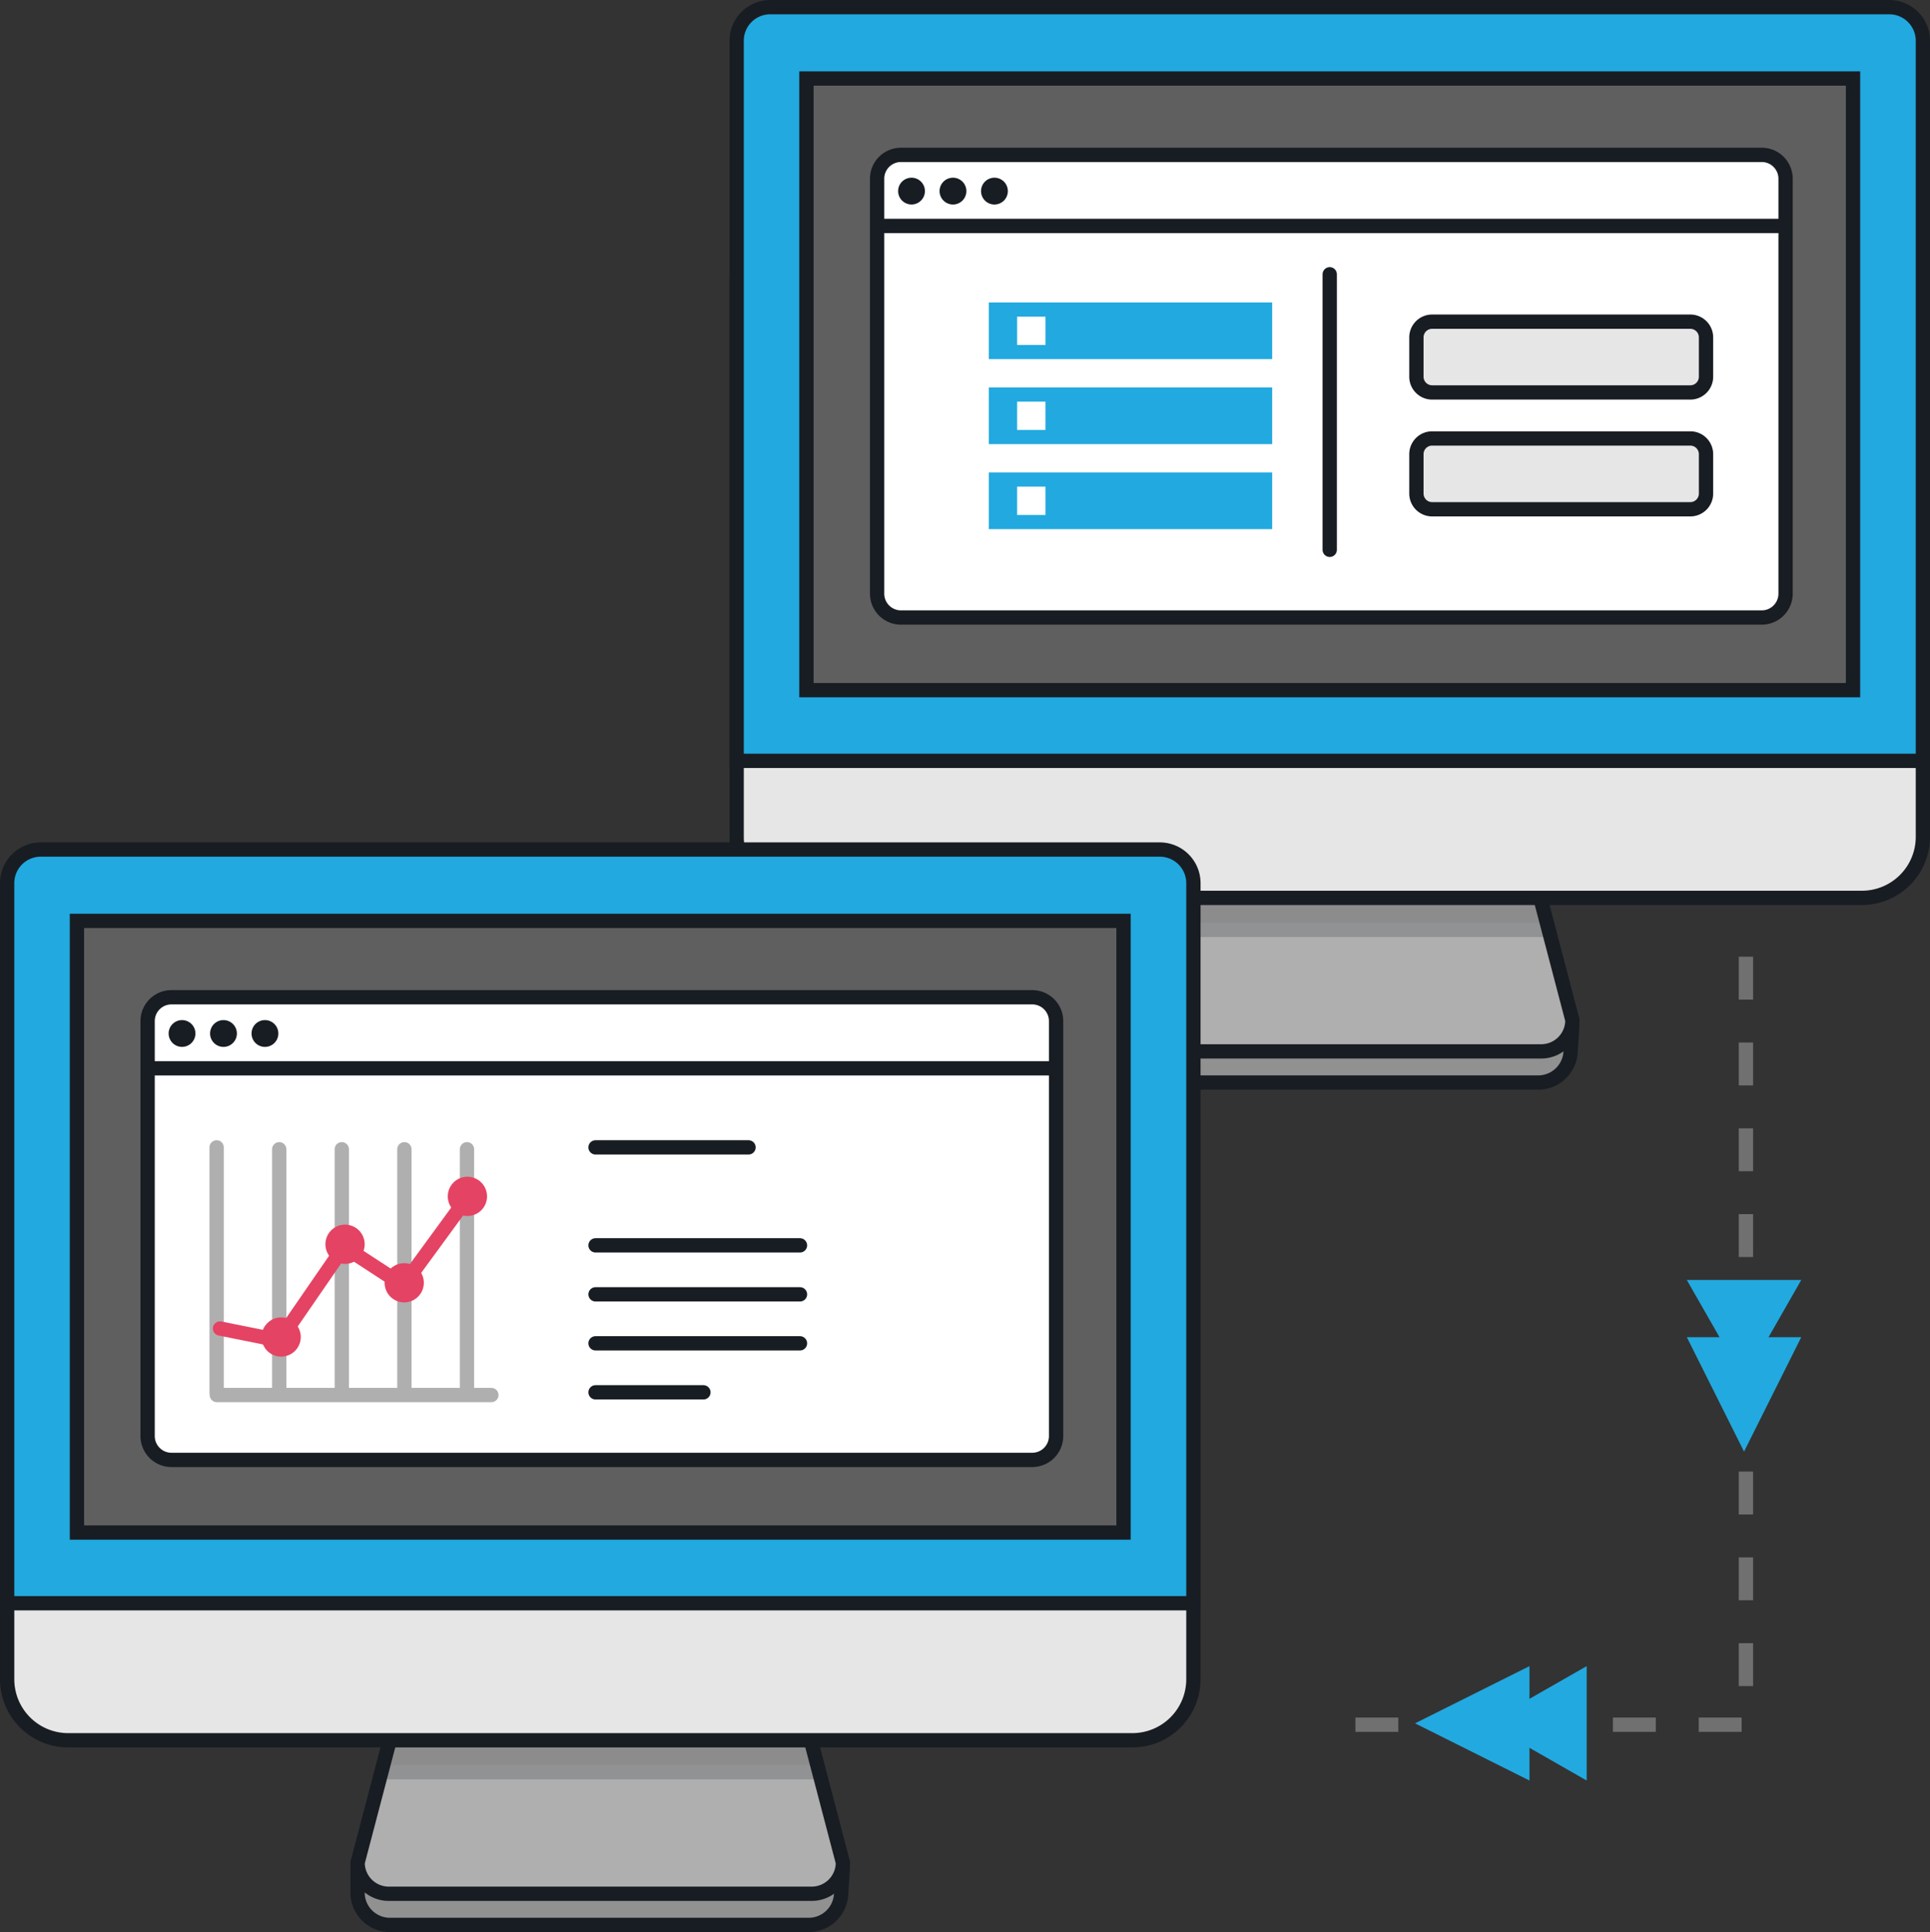 <svg xmlns="http://www.w3.org/2000/svg" width="134.929" height="135.096" viewBox="0 0 134.929 135.096"><rect x="0" y="0" width="134.929" height="135.096" fill="#333333" stroke="none"/><defs><style>.a{fill:#919191;}.a,.b,.d,.e,.f,.g,.h,.j,.o{stroke:#181d23;}.a,.b,.d,.e,.f,.g,.h,.k,.n,.o{stroke-miterlimit:10;}.b{fill:#afafaf;}.c{opacity:0.2;}.e{fill:#e6e6e6;}.f,.q{fill:#22a9e0;}.g{fill:#5f5f5f;}.h{fill:#fff;}.i{fill:#181d23;}.j,.k,.l,.m,.o,.p{fill:none;}.j,.k,.l,.m,.o{stroke-linecap:round;}.j,.l,.m{stroke-linejoin:round;}.k,.l{stroke:#afafaf;}.m,.n{stroke:#e54363;}.n{fill:#e54363;}.p{stroke:#707070;stroke-dasharray:3;}</style></defs><g transform="translate(-323.072 -1939.5)"><g transform="translate(374.572 1940)"><g transform="translate(0 0)"><g transform="translate(24.501 71.651)"><path class="a" d="M484.028,885.789l-.092,1.423a2.271,2.271,0,0,1-2.275,2.12H452.408a2.263,2.263,0,0,1-2.272-2.12v-1.423Z" transform="translate(-450.135 -885.789)"/></g><g transform="translate(24.501 60.451)"><path class="b" d="M484.064,868.034a2.184,2.184,0,0,1-2.183,2.177H452.316a2.18,2.18,0,0,1-2.181-2.177l2.155-8.207a2.18,2.18,0,0,1,2.18-2.181h25.258a2.181,2.181,0,0,1,2.182,2.181Z" transform="translate(-450.135 -857.646)"/></g><g class="c" transform="translate(26.161 60.451)"><path class="d" d="M484.915,861.712l-.5-1.885a2.181,2.181,0,0,0-2.182-2.181H456.979a2.18,2.18,0,0,0-2.178,2.181l-.495,1.885Z" transform="translate(-454.306 -857.646)"/></g><path class="e" d="M388.567,750.587V789.6a4.267,4.267,0,0,0,4.267,4.267h74.394A4.268,4.268,0,0,0,471.5,789.6v-39.01a1.92,1.92,0,0,0-1.921-1.92H390.487A1.92,1.92,0,0,0,388.567,750.587Z" transform="translate(-388.567 -731.584)"/><path class="f" d="M471.5,758.441V708.093a2.352,2.352,0,0,0-2.353-2.353H390.916a2.348,2.348,0,0,0-2.349,2.348v50.353Z" transform="translate(-388.567 -705.74)"/><path class="g" d="M473.995,761.046H400.827V718.278h73.168Z" transform="translate(-395.948 -713.288)"/><g transform="translate(9.82 10.329)"><path class="h" d="M1.668,0H61.845a1.668,1.668,0,0,1,1.668,1.668V30.681a1.669,1.669,0,0,1-1.669,1.669H1.669A1.669,1.669,0,0,1,0,30.681V1.668A1.668,1.668,0,0,1,1.668,0Z"/><line class="h" x2="63.513" transform="translate(0 4.969)"/><ellipse class="i" cx="0.937" cy="0.937" rx="0.937" ry="0.937" transform="translate(1.469 1.596)"/><path class="i" d="M426.091,736.644a.937.937,0,1,1-.937-.937A.937.937,0,0,1,426.091,736.644Z" transform="translate(-419.85 -734.11)"/><path class="i" d="M433.374,736.644a.937.937,0,1,1-.937-.937A.937.937,0,0,1,433.374,736.644Z" transform="translate(-424.234 -734.11)"/></g></g><g transform="translate(14.993 18.679)"><path class="e" d="M528.231,764.83a1.1,1.1,0,0,1-1.082,1.119H509.067a1.1,1.1,0,0,1-1.083-1.119v-2.714A1.1,1.1,0,0,1,509.067,761h18.082a1.1,1.1,0,0,1,1.082,1.119Z" transform="translate(-475.454 -757.687)"/><path class="e" d="M528.231,785.356a1.1,1.1,0,0,1-1.082,1.119H509.067a1.1,1.1,0,0,1-1.083-1.119v-2.714a1.1,1.1,0,0,1,1.083-1.119h18.082a1.1,1.1,0,0,1,1.082,1.119Z" transform="translate(-475.454 -770.044)"/><line class="j" y2="19.266" transform="translate(26.47)"/></g></g><g transform="translate(323.572 1998.902)"><g transform="translate(0 0)"><g transform="translate(24.501 71.651)"><path class="a" d="M484.028,885.789l-.092,1.423a2.271,2.271,0,0,1-2.275,2.12H452.408a2.263,2.263,0,0,1-2.272-2.12v-1.423Z" transform="translate(-450.135 -885.789)"/></g><g transform="translate(24.501 60.451)"><path class="b" d="M484.064,868.034a2.184,2.184,0,0,1-2.183,2.177H452.316a2.18,2.18,0,0,1-2.181-2.177l2.155-8.207a2.18,2.18,0,0,1,2.18-2.181h25.258a2.181,2.181,0,0,1,2.182,2.181Z" transform="translate(-450.135 -857.646)"/></g><g class="c" transform="translate(26.161 60.451)"><path class="d" d="M484.915,861.712l-.5-1.885a2.181,2.181,0,0,0-2.182-2.181H456.979a2.18,2.18,0,0,0-2.178,2.181l-.495,1.885Z" transform="translate(-454.306 -857.646)"/></g><path class="e" d="M388.567,750.587V789.6a4.267,4.267,0,0,0,4.267,4.267h74.394A4.268,4.268,0,0,0,471.5,789.6v-39.01a1.92,1.92,0,0,0-1.921-1.92H390.487A1.92,1.92,0,0,0,388.567,750.587Z" transform="translate(-388.567 -731.584)"/><path class="f" d="M471.5,758.441V708.093a2.352,2.352,0,0,0-2.353-2.353H390.916a2.348,2.348,0,0,0-2.349,2.348v50.353Z" transform="translate(-388.567 -705.74)"/><path class="g" d="M473.995,761.046H400.827V718.278h73.168Z" transform="translate(-395.948 -713.288)"/><g transform="translate(9.82 10.329)"><path class="h" d="M1.668,0H61.845a1.668,1.668,0,0,1,1.668,1.668V30.681a1.669,1.669,0,0,1-1.669,1.669H1.669A1.669,1.669,0,0,1,0,30.681V1.668A1.668,1.668,0,0,1,1.668,0Z"/><line class="h" x2="63.513" transform="translate(0 4.969)"/><ellipse class="i" cx="0.937" cy="0.937" rx="0.937" ry="0.937" transform="translate(1.469 1.596)"/><path class="i" d="M426.091,736.644a.937.937,0,1,1-.937-.937A.937.937,0,0,1,426.091,736.644Z" transform="translate(-419.85 -734.11)"/><path class="i" d="M433.374,736.644a.937.937,0,1,1-.937-.937A.937.937,0,0,1,433.374,736.644Z" transform="translate(-424.234 -734.11)"/></g></g><g transform="translate(20.645 20.826)"><g transform="translate(-6)"><line class="k" y1="16.996" transform="translate(4.376 0.132)"/><line class="k" y1="16.996" transform="translate(8.751 0.132)"/><line class="k" y1="16.996" transform="translate(13.126 0.132)"/><line class="k" y1="16.996" transform="translate(17.502 0.132)"/><line class="l" x1="19.193" transform="translate(0.014 17.317)"/><line class="k" y1="17.128"/><g transform="translate(0.235 3.806)"><path class="m" d="M758.006,176.762l4.154.836,4.517-6.557,4.141,2.7,4.267-5.837" transform="translate(-758.006 -167.904)"/></g><circle class="n" cx="0.872" cy="0.872" r="0.872" transform="translate(3.639 12.388)"/><path class="n" d="M784.815,175.448a.872.872,0,1,1-.871-.871A.872.872,0,0,1,784.815,175.448Z" transform="translate(-774.965 -168.675)"/><path class="n" d="M797.983,184.03a.871.871,0,1,1-.871-.871A.871.871,0,0,1,797.983,184.03Z" transform="translate(-783.997 -174.562)"/><path class="n" d="M812.052,164.788a.872.872,0,1,1-.872-.872A.871.871,0,0,1,812.052,164.788Z" transform="translate(-793.648 -161.362)"/></g><line class="o" x1="10.695" transform="translate(20.49 0)"/><line class="o" x1="14.293" transform="translate(20.49 6.851)"/><line class="o" x1="14.293" transform="translate(20.49 10.276)"/><line class="o" x1="14.293" transform="translate(20.49 13.701)"/><line class="o" x1="7.542" transform="translate(20.49 17.127)"/></g></g><path class="p" d="M-5137.069,9378.739v53.7h-29.1" transform="translate(5582.201 -7372.343)"/><path class="q" d="M4,0,8,7H0Z" transform="translate(449 2036) rotate(180)"/><path class="q" d="M4,0,8,7H0Z" transform="translate(427 2064) rotate(-90)"/><path class="q" d="M4,0,8,8H0Z" transform="translate(449 2041) rotate(180)"/><path class="q" d="M4,0,8,8H0Z" transform="translate(422 2064) rotate(-90)"/><path class="q" d="M3,21.85H22.812V17.887H3Zm1.981-2.972H6.962v1.981H4.981ZM3,6V9.962H22.812V6ZM6.962,8.972H4.981V6.991H6.962ZM3,15.906H22.812V11.944H3Zm1.981-2.972H6.962v1.981H4.981Z" transform="translate(389.2 1954.65)"/></g></svg>